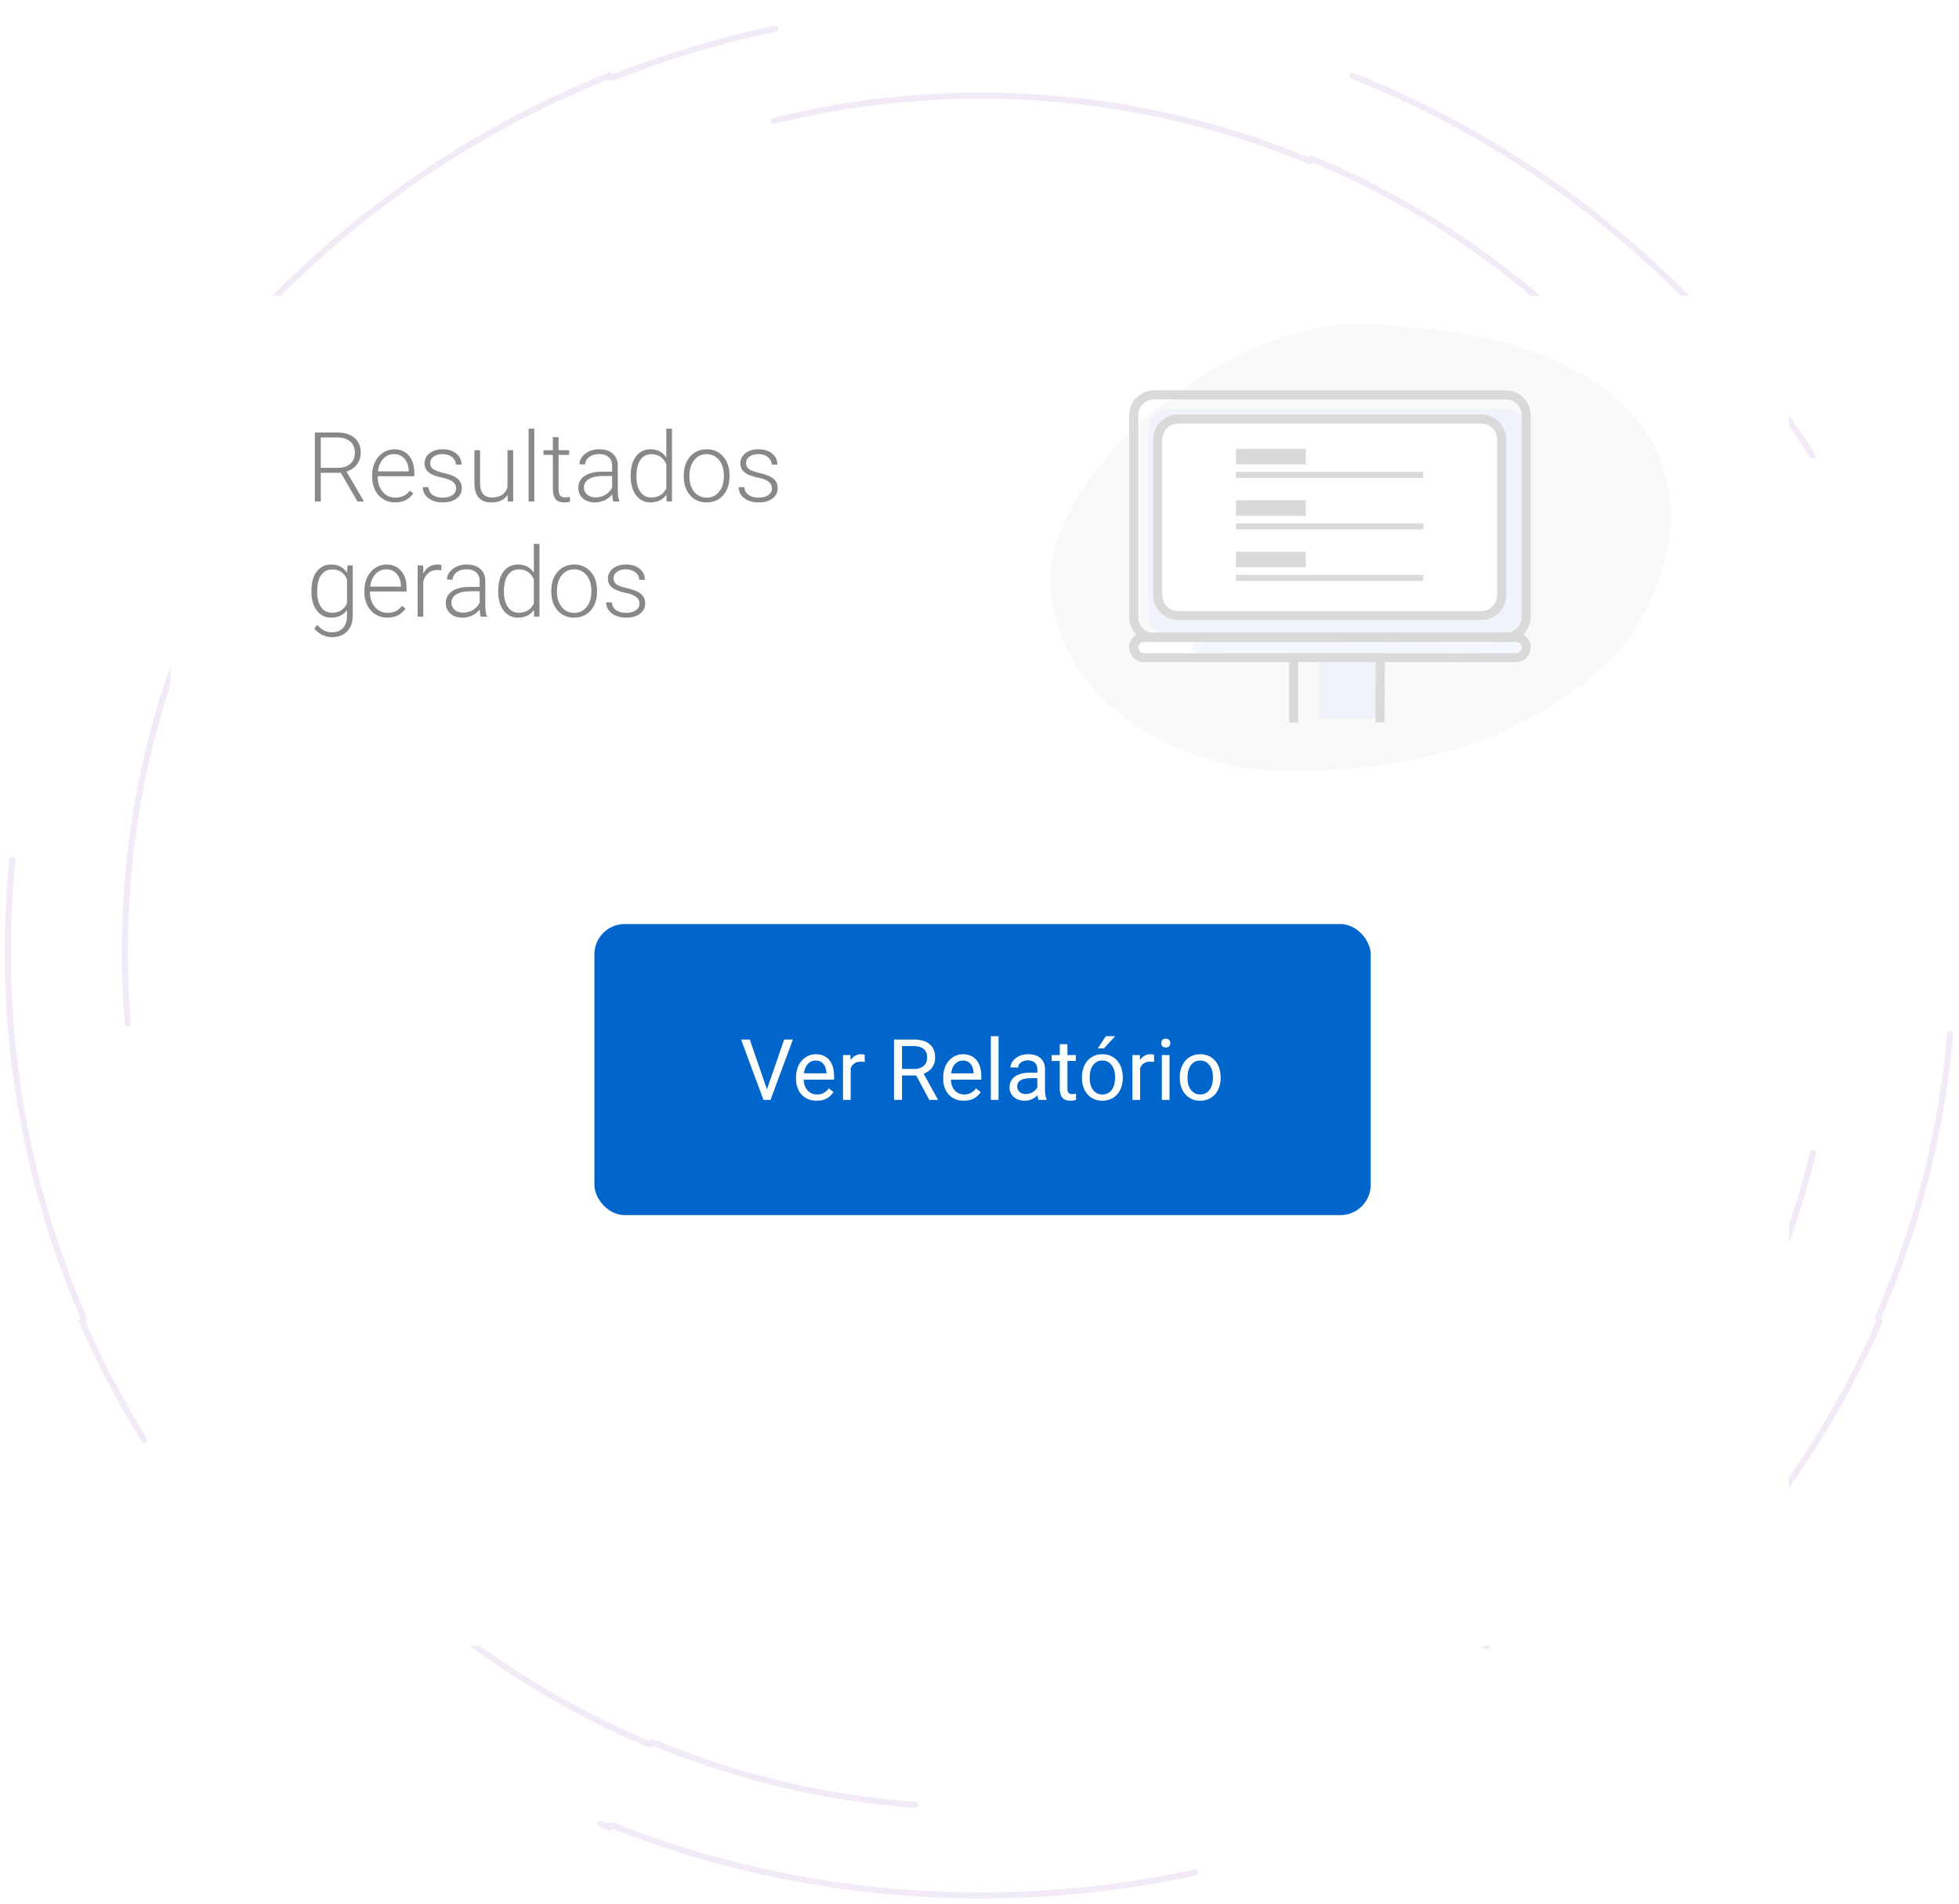 <svg width="323" height="314" viewBox="0 0 323 314" fill="none" xmlns="http://www.w3.org/2000/svg">
<path d="M216.396 26.214C250.648 40.56 278.066 67.978 292.412 102.23C292.158 102.336 292.037 102.628 292.143 102.883C299.043 119.523 302.852 137.769 302.852 156.906C302.852 176.043 299.043 194.29 292.143 210.93C292.037 211.184 292.158 211.477 292.412 211.583C278.066 245.834 250.648 273.252 216.396 287.599C216.29 287.344 215.998 287.223 215.743 287.329C199.103 294.229 180.857 298.038 161.72 298.038C142.583 298.038 124.336 294.229 107.696 287.329C107.442 287.223 107.149 287.344 107.043 287.599C72.792 273.252 45.374 245.834 31.027 211.583C31.282 211.477 31.402 211.184 31.297 210.93C24.397 194.29 20.588 176.043 20.588 156.906C20.588 137.769 24.397 119.523 31.297 102.883C31.402 102.628 31.282 102.336 31.027 102.23C45.374 67.978 72.792 40.56 107.043 26.214C107.149 26.468 107.442 26.589 107.696 26.483C124.336 19.583 142.583 15.774 161.72 15.774C180.857 15.774 199.103 19.583 215.743 26.483C215.998 26.589 216.29 26.468 216.396 26.214Z" stroke="#C299D6" stroke-opacity="0.2" stroke-linecap="round" stroke-dasharray="100 100"/>
<path d="M223.004 12.485C262.065 28.105 293.401 58.207 309.906 95.899C309.653 96.009 309.537 96.304 309.647 96.557C317.702 115.115 322.153 135.505 322.153 156.906C322.153 178.307 317.702 198.697 309.647 217.255C309.537 217.508 309.653 217.803 309.906 217.913C293.401 255.605 262.065 285.708 223.004 301.327C222.902 301.071 222.611 300.946 222.355 301.047C203.649 308.461 183.177 312.547 161.719 312.547C140.262 312.547 119.79 308.461 101.084 301.047C100.827 300.946 100.537 301.071 100.435 301.327C61.374 285.708 30.038 255.605 13.532 217.913C13.785 217.803 13.901 217.509 13.791 217.255C5.737 198.697 1.285 178.307 1.285 156.906C1.285 135.505 5.737 115.115 13.791 96.557C13.901 96.304 13.785 96.009 13.532 95.899C30.038 58.207 61.374 28.105 100.435 12.485C100.537 12.741 100.827 12.866 101.084 12.765C119.79 5.351 140.262 1.265 161.719 1.265C183.177 1.265 203.649 5.351 222.355 12.765C222.611 12.866 222.902 12.741 223.004 12.485Z" stroke="#C299D6" stroke-opacity="0.2" stroke-linecap="round" stroke-dasharray="100 100"/>
<g filter="url(#filter0_d)">
<rect x="28.084" y="44.769" width="266.868" height="222.615" rx="4" fill="white"/>
</g>
<path d="M56.19 77.957H52.885V82.691H51.916V71.316H55.611C56.825 71.316 57.773 71.611 58.455 72.199C59.137 72.788 59.478 73.611 59.478 74.668C59.478 75.397 59.265 76.04 58.838 76.598C58.411 77.155 57.838 77.54 57.119 77.754L59.963 82.59V82.691H58.94L56.19 77.957ZM52.885 77.137H55.83C56.637 77.137 57.286 76.908 57.775 76.449C58.265 75.991 58.51 75.397 58.51 74.668C58.51 73.866 58.255 73.243 57.744 72.801C57.234 72.358 56.518 72.137 55.596 72.137H52.885V77.137ZM65.15 82.848C64.432 82.848 63.781 82.671 63.197 82.316C62.619 81.962 62.169 81.47 61.846 80.84C61.523 80.204 61.361 79.493 61.361 78.707V78.371C61.361 77.559 61.518 76.827 61.83 76.176C62.148 75.525 62.588 75.014 63.15 74.644C63.713 74.269 64.322 74.082 64.978 74.082C66.005 74.082 66.817 74.434 67.416 75.137C68.02 75.835 68.322 76.79 68.322 78.004V78.527H62.291V78.707C62.291 79.665 62.565 80.465 63.111 81.106C63.663 81.741 64.356 82.059 65.189 82.059C65.689 82.059 66.13 81.967 66.51 81.785C66.895 81.603 67.244 81.311 67.557 80.91L68.143 81.356C67.455 82.35 66.458 82.848 65.15 82.848ZM64.978 74.879C64.275 74.879 63.682 75.137 63.197 75.652C62.718 76.168 62.426 76.861 62.322 77.731H67.393V77.629C67.367 76.816 67.135 76.155 66.697 75.644C66.26 75.134 65.687 74.879 64.978 74.879ZM75.205 80.543C75.205 80.079 75.018 79.707 74.643 79.426C74.273 79.144 73.713 78.926 72.963 78.769C72.213 78.608 71.63 78.426 71.213 78.223C70.801 78.014 70.494 77.762 70.291 77.465C70.093 77.168 69.994 76.809 69.994 76.387C69.994 75.72 70.273 75.171 70.83 74.738C71.387 74.301 72.101 74.082 72.971 74.082C73.913 74.082 74.669 74.316 75.236 74.785C75.809 75.249 76.096 75.856 76.096 76.606H75.158C75.158 76.111 74.95 75.699 74.533 75.371C74.122 75.043 73.601 74.879 72.971 74.879C72.356 74.879 71.861 75.017 71.486 75.293C71.117 75.564 70.932 75.918 70.932 76.356C70.932 76.777 71.085 77.106 71.393 77.34C71.705 77.569 72.27 77.78 73.088 77.973C73.911 78.165 74.525 78.371 74.932 78.59C75.343 78.809 75.648 79.072 75.846 79.379C76.044 79.686 76.143 80.059 76.143 80.496C76.143 81.21 75.853 81.78 75.275 82.207C74.703 82.634 73.953 82.848 73.025 82.848C72.041 82.848 71.242 82.611 70.627 82.137C70.018 81.658 69.713 81.053 69.713 80.324H70.65C70.687 80.871 70.916 81.298 71.338 81.606C71.765 81.908 72.328 82.059 73.025 82.059C73.676 82.059 74.203 81.915 74.603 81.629C75.005 81.342 75.205 80.981 75.205 80.543ZM83.689 81.621C83.127 82.439 82.228 82.848 80.994 82.848C80.093 82.848 79.408 82.587 78.939 82.066C78.471 81.54 78.231 80.764 78.221 79.738V74.238H79.15V79.621C79.15 81.231 79.801 82.035 81.103 82.035C82.458 82.035 83.314 81.475 83.674 80.356V74.238H84.611V82.691H83.705L83.689 81.621ZM88.096 82.691H87.158V70.691H88.096V82.691ZM92.096 72.074V74.238H93.846V75.004H92.096V80.637C92.096 81.106 92.179 81.454 92.346 81.684C92.518 81.913 92.801 82.027 93.197 82.027C93.353 82.027 93.606 82.001 93.955 81.949L93.994 82.715C93.749 82.803 93.416 82.848 92.994 82.848C92.353 82.848 91.887 82.663 91.596 82.293C91.304 81.918 91.158 81.368 91.158 80.644V75.004H89.603V74.238H91.158V72.074H92.096ZM101.119 82.691C101.025 82.426 100.965 82.033 100.939 81.512C100.611 81.939 100.192 82.269 99.682 82.504C99.176 82.733 98.64 82.848 98.072 82.848C97.26 82.848 96.601 82.621 96.096 82.168C95.596 81.715 95.346 81.142 95.346 80.449C95.346 79.626 95.687 78.975 96.369 78.496C97.057 78.017 98.012 77.777 99.236 77.777H100.932V76.816C100.932 76.212 100.744 75.738 100.369 75.394C99.999 75.046 99.458 74.871 98.744 74.871C98.093 74.871 97.554 75.038 97.127 75.371C96.7 75.704 96.486 76.106 96.486 76.574L95.549 76.566C95.549 75.894 95.861 75.314 96.486 74.824C97.111 74.329 97.88 74.082 98.791 74.082C99.734 74.082 100.476 74.319 101.018 74.793C101.564 75.262 101.846 75.918 101.861 76.762V80.762C101.861 81.579 101.947 82.191 102.119 82.598V82.691H101.119ZM98.182 82.019C98.807 82.019 99.364 81.868 99.853 81.566C100.348 81.264 100.708 80.861 100.932 80.356V78.496H99.26C98.328 78.507 97.598 78.678 97.072 79.012C96.546 79.34 96.283 79.793 96.283 80.371C96.283 80.845 96.458 81.238 96.807 81.551C97.161 81.863 97.619 82.019 98.182 82.019ZM103.986 78.387C103.986 77.074 104.278 76.03 104.861 75.254C105.45 74.473 106.247 74.082 107.252 74.082C108.393 74.082 109.262 74.533 109.861 75.434V70.691H110.791V82.691H109.916L109.877 81.566C109.278 82.421 108.398 82.848 107.236 82.848C106.262 82.848 105.476 82.457 104.877 81.676C104.283 80.889 103.986 79.829 103.986 78.496V78.387ZM104.932 78.551C104.932 79.629 105.148 80.481 105.58 81.106C106.012 81.725 106.622 82.035 107.408 82.035C108.559 82.035 109.377 81.527 109.861 80.512V76.543C109.377 75.444 108.564 74.894 107.424 74.894C106.637 74.894 106.025 75.204 105.588 75.824C105.15 76.439 104.932 77.348 104.932 78.551ZM112.736 78.34C112.736 77.527 112.893 76.796 113.205 76.144C113.523 75.493 113.968 74.988 114.541 74.629C115.119 74.264 115.773 74.082 116.502 74.082C117.627 74.082 118.538 74.478 119.236 75.269C119.934 76.056 120.283 77.1 120.283 78.402V78.598C120.283 79.415 120.124 80.152 119.807 80.809C119.494 81.46 119.051 81.962 118.479 82.316C117.906 82.671 117.252 82.848 116.518 82.848C115.398 82.848 114.486 82.454 113.783 81.668C113.085 80.876 112.736 79.829 112.736 78.527V78.34ZM113.674 78.598C113.674 79.608 113.934 80.439 114.455 81.09C114.981 81.736 115.669 82.059 116.518 82.059C117.361 82.059 118.044 81.736 118.564 81.09C119.09 80.439 119.354 79.582 119.354 78.519V78.34C119.354 77.694 119.234 77.103 118.994 76.566C118.755 76.03 118.419 75.616 117.986 75.324C117.554 75.027 117.059 74.879 116.502 74.879C115.669 74.879 114.989 75.207 114.463 75.863C113.937 76.514 113.674 77.368 113.674 78.426V78.598ZM127.283 80.543C127.283 80.079 127.096 79.707 126.721 79.426C126.351 79.144 125.791 78.926 125.041 78.769C124.291 78.608 123.708 78.426 123.291 78.223C122.88 78.014 122.572 77.762 122.369 77.465C122.171 77.168 122.072 76.809 122.072 76.387C122.072 75.72 122.351 75.171 122.908 74.738C123.465 74.301 124.179 74.082 125.049 74.082C125.992 74.082 126.747 74.316 127.314 74.785C127.887 75.249 128.174 75.856 128.174 76.606H127.236C127.236 76.111 127.028 75.699 126.611 75.371C126.2 75.043 125.679 74.879 125.049 74.879C124.434 74.879 123.939 75.017 123.564 75.293C123.195 75.564 123.01 75.918 123.01 76.356C123.01 76.777 123.163 77.106 123.471 77.34C123.783 77.569 124.348 77.78 125.166 77.973C125.989 78.165 126.604 78.371 127.01 78.59C127.421 78.809 127.726 79.072 127.924 79.379C128.122 79.686 128.221 80.059 128.221 80.496C128.221 81.21 127.932 81.78 127.354 82.207C126.781 82.634 126.031 82.848 125.104 82.848C124.119 82.848 123.32 82.611 122.705 82.137C122.096 81.658 121.791 81.053 121.791 80.324H122.729C122.765 80.871 122.994 81.298 123.416 81.606C123.843 81.908 124.406 82.059 125.104 82.059C125.755 82.059 126.281 81.915 126.682 81.629C127.083 81.342 127.283 80.981 127.283 80.543ZM51.346 97.387C51.346 96.064 51.637 95.017 52.221 94.246C52.809 93.47 53.606 93.082 54.611 93.082C55.762 93.082 56.637 93.54 57.236 94.457L57.283 93.238H58.158V101.52C58.158 102.608 57.853 103.47 57.244 104.105C56.635 104.741 55.809 105.059 54.768 105.059C54.179 105.059 53.617 104.926 53.08 104.66C52.549 104.4 52.13 104.051 51.822 103.613L52.346 103.051C53.007 103.863 53.794 104.27 54.705 104.27C55.486 104.27 56.096 104.038 56.533 103.574C56.971 103.116 57.197 102.478 57.213 101.66V100.598C56.614 101.431 55.742 101.848 54.596 101.848C53.617 101.848 52.83 101.457 52.236 100.676C51.643 99.894 51.346 98.84 51.346 97.512V97.387ZM52.291 97.551C52.291 98.629 52.507 99.481 52.94 100.105C53.372 100.725 53.981 101.035 54.768 101.035C55.919 101.035 56.734 100.52 57.213 99.488V95.559C56.994 95.017 56.679 94.606 56.268 94.324C55.856 94.038 55.361 93.894 54.783 93.894C53.997 93.894 53.385 94.204 52.947 94.824C52.51 95.439 52.291 96.348 52.291 97.551ZM63.869 101.848C63.15 101.848 62.499 101.671 61.916 101.316C61.338 100.962 60.887 100.47 60.565 99.84C60.242 99.204 60.08 98.493 60.08 97.707V97.371C60.08 96.559 60.236 95.827 60.549 95.176C60.867 94.525 61.307 94.014 61.869 93.644C62.432 93.269 63.041 93.082 63.697 93.082C64.723 93.082 65.536 93.434 66.135 94.137C66.739 94.835 67.041 95.79 67.041 97.004V97.527H61.01V97.707C61.01 98.665 61.283 99.465 61.83 100.105C62.382 100.741 63.075 101.059 63.908 101.059C64.408 101.059 64.848 100.967 65.228 100.785C65.614 100.603 65.963 100.311 66.275 99.91L66.861 100.355C66.174 101.35 65.176 101.848 63.869 101.848ZM63.697 93.879C62.994 93.879 62.4 94.137 61.916 94.652C61.437 95.168 61.145 95.861 61.041 96.731H66.111V96.629C66.085 95.816 65.853 95.155 65.416 94.644C64.978 94.134 64.406 93.879 63.697 93.879ZM72.768 94.035C72.57 93.999 72.359 93.981 72.135 93.981C71.551 93.981 71.057 94.144 70.65 94.473C70.249 94.796 69.963 95.267 69.791 95.887V101.691H68.861V93.238H69.775L69.791 94.582C70.286 93.582 71.08 93.082 72.174 93.082C72.434 93.082 72.64 93.116 72.791 93.184L72.768 94.035ZM79.275 101.691C79.182 101.426 79.122 101.033 79.096 100.512C78.768 100.939 78.348 101.27 77.838 101.504C77.333 101.733 76.796 101.848 76.228 101.848C75.416 101.848 74.757 101.621 74.252 101.168C73.752 100.715 73.502 100.142 73.502 99.449C73.502 98.626 73.843 97.975 74.525 97.496C75.213 97.017 76.169 96.777 77.393 96.777H79.088V95.816C79.088 95.212 78.9 94.738 78.525 94.394C78.156 94.046 77.614 93.871 76.9 93.871C76.249 93.871 75.71 94.038 75.283 94.371C74.856 94.704 74.643 95.106 74.643 95.574L73.705 95.566C73.705 94.894 74.018 94.314 74.643 93.824C75.268 93.329 76.036 93.082 76.947 93.082C77.89 93.082 78.632 93.319 79.174 93.793C79.721 94.262 80.002 94.918 80.018 95.762V99.762C80.018 100.579 80.103 101.191 80.275 101.598V101.691H79.275ZM76.338 101.02C76.963 101.02 77.52 100.868 78.01 100.566C78.505 100.264 78.864 99.861 79.088 99.356V97.496H77.416C76.484 97.507 75.755 97.678 75.228 98.012C74.703 98.34 74.439 98.793 74.439 99.371C74.439 99.845 74.614 100.238 74.963 100.551C75.317 100.863 75.775 101.02 76.338 101.02ZM82.143 97.387C82.143 96.074 82.434 95.03 83.018 94.254C83.606 93.473 84.403 93.082 85.408 93.082C86.549 93.082 87.419 93.533 88.018 94.434V89.691H88.947V101.691H88.072L88.033 100.566C87.434 101.421 86.554 101.848 85.393 101.848C84.419 101.848 83.632 101.457 83.033 100.676C82.439 99.889 82.143 98.829 82.143 97.496V97.387ZM83.088 97.551C83.088 98.629 83.304 99.481 83.736 100.105C84.169 100.725 84.778 101.035 85.564 101.035C86.716 101.035 87.533 100.527 88.018 99.512V95.543C87.533 94.444 86.721 93.894 85.58 93.894C84.794 93.894 84.182 94.204 83.744 94.824C83.307 95.439 83.088 96.348 83.088 97.551ZM90.893 97.34C90.893 96.527 91.049 95.796 91.361 95.144C91.679 94.493 92.124 93.988 92.697 93.629C93.275 93.264 93.929 93.082 94.658 93.082C95.783 93.082 96.695 93.478 97.393 94.269C98.091 95.056 98.439 96.1 98.439 97.402V97.598C98.439 98.415 98.281 99.152 97.963 99.809C97.65 100.46 97.208 100.962 96.635 101.316C96.062 101.671 95.408 101.848 94.674 101.848C93.554 101.848 92.643 101.454 91.939 100.668C91.242 99.876 90.893 98.829 90.893 97.527V97.34ZM91.83 97.598C91.83 98.608 92.091 99.439 92.611 100.09C93.137 100.736 93.825 101.059 94.674 101.059C95.518 101.059 96.2 100.736 96.721 100.09C97.247 99.439 97.51 98.582 97.51 97.519V97.34C97.51 96.694 97.39 96.103 97.15 95.566C96.911 95.03 96.575 94.616 96.143 94.324C95.71 94.027 95.216 93.879 94.658 93.879C93.825 93.879 93.145 94.207 92.619 94.863C92.093 95.514 91.83 96.368 91.83 97.426V97.598ZM105.439 99.543C105.439 99.079 105.252 98.707 104.877 98.426C104.507 98.144 103.947 97.926 103.197 97.769C102.447 97.608 101.864 97.426 101.447 97.223C101.036 97.014 100.729 96.762 100.525 96.465C100.327 96.168 100.229 95.809 100.229 95.387C100.229 94.72 100.507 94.171 101.064 93.738C101.622 93.301 102.335 93.082 103.205 93.082C104.148 93.082 104.903 93.316 105.471 93.785C106.044 94.249 106.33 94.856 106.33 95.606H105.393C105.393 95.111 105.184 94.699 104.768 94.371C104.356 94.043 103.835 93.879 103.205 93.879C102.59 93.879 102.096 94.017 101.721 94.293C101.351 94.564 101.166 94.918 101.166 95.356C101.166 95.777 101.32 96.106 101.627 96.34C101.939 96.569 102.505 96.78 103.322 96.973C104.145 97.165 104.76 97.371 105.166 97.59C105.577 97.809 105.882 98.072 106.08 98.379C106.278 98.686 106.377 99.059 106.377 99.496C106.377 100.21 106.088 100.78 105.51 101.207C104.937 101.634 104.187 101.848 103.26 101.848C102.275 101.848 101.476 101.611 100.861 101.137C100.252 100.658 99.947 100.053 99.947 99.324H100.885C100.921 99.871 101.15 100.298 101.572 100.605C101.999 100.908 102.562 101.059 103.26 101.059C103.911 101.059 104.437 100.915 104.838 100.629C105.239 100.342 105.439 99.981 105.439 99.543Z" fill="#888888"/>
<path d="M268.714 105.254C255.184 121.015 234.957 127.188 212.977 127.188C190.996 127.188 173.178 112.977 173.178 95.447C173.178 77.917 201.583 53.483 223.563 53.483C273.275 54.211 284.677 80.52 268.714 105.254Z" fill="#F9F9F9"/>
<path d="M249.928 108.429H188.602C187.673 108.429 186.924 107.68 186.924 106.751C186.924 105.823 187.673 105.074 188.602 105.074H249.958C250.887 105.074 251.636 105.823 251.636 106.751C251.606 107.68 250.857 108.429 249.928 108.429Z" fill="white"/>
<path d="M249.929 109.178H188.602C187.254 109.178 186.176 108.1 186.176 106.751C186.176 105.403 187.254 104.325 188.602 104.325H249.959C251.307 104.325 252.386 105.403 252.386 106.751C252.356 108.1 251.277 109.178 249.929 109.178ZM188.602 105.853C188.093 105.853 187.674 106.272 187.674 106.781C187.674 107.291 188.093 107.71 188.602 107.71H249.959C250.468 107.71 250.888 107.291 250.888 106.781C250.888 106.272 250.468 105.853 249.959 105.853H188.602Z" fill="#DADADA"/>
<g opacity="0.5">
<g opacity="0.5">
<path opacity="0.5" d="M226.92 109.088H217.543V118.466H226.92V109.088Z" fill="#AEC3F8"/>
</g>
</g>
<g opacity="0.5">
<g opacity="0.5">
<path opacity="0.5" d="M242.828 107.68C239.083 107.53 206.847 107.89 199.927 107.68C198.039 107.68 196.271 107.92 196.271 106.991C196.271 106.062 197.65 105.823 199.507 105.823L245.554 105.942C249.209 105.882 250.348 105.373 250.737 106.032C250.767 106.092 250.917 106.332 250.887 106.631C250.827 107.71 251.037 108.01 242.828 107.68Z" fill="#AEC3F8"/>
</g>
</g>
<g opacity="0.5">
<g opacity="0.5">
<path opacity="0.5" d="M248.281 104.894H192.736C190.879 104.894 189.381 103.396 189.381 101.539V70.861C189.381 69.003 190.879 67.505 192.736 67.505H248.251C250.108 67.505 251.606 69.003 251.606 70.861V101.539C251.606 103.396 250.108 104.894 248.281 104.894Z" fill="#AEC3F8"/>
</g>
</g>
<path d="M248.281 105.853H190.28C188.033 105.853 186.176 104.025 186.176 101.748V68.464C186.176 66.217 188.003 64.359 190.28 64.359H248.281C250.528 64.359 252.386 66.187 252.386 68.464V101.748C252.356 103.995 250.528 105.853 248.281 105.853ZM190.28 65.857C188.842 65.857 187.674 67.026 187.674 68.464V101.748C187.674 103.186 188.842 104.355 190.28 104.355H248.281C249.719 104.355 250.888 103.186 250.888 101.748V68.464C250.888 67.026 249.719 65.857 248.281 65.857H190.28Z" fill="#DADADA"/>
<path d="M244.266 101.479H194.234C192.377 101.479 190.879 99.981 190.879 98.124V72.449C190.879 70.591 192.377 69.093 194.234 69.093H244.236C246.094 69.093 247.592 70.591 247.592 72.449V98.124C247.592 99.981 246.094 101.479 244.266 101.479Z" fill="white"/>
<path d="M244.267 102.228H194.235C191.988 102.228 190.131 100.4 190.131 98.123V72.448C190.131 70.201 191.958 68.344 194.235 68.344H244.237C246.484 68.344 248.342 70.171 248.342 72.448V98.123C248.342 100.4 246.514 102.228 244.267 102.228ZM194.235 69.872C192.797 69.872 191.629 71.04 191.629 72.478V98.153C191.629 99.591 192.797 100.76 194.235 100.76H244.237C245.675 100.76 246.844 99.591 246.844 98.153V72.448C246.844 71.01 245.675 69.842 244.237 69.842H194.235V69.872Z" fill="#DADADA"/>
<path d="M228.27 119.155L226.772 119.125L226.832 109.178H214.039V119.155H212.541V107.68H228.359L228.27 119.155Z" fill="#DADADA"/>
<line x1="203.773" y1="78.309" x2="234.684" y2="78.309" stroke="#DADADA"/>
<rect x="203.773" y="74.005" width="11.53" height="2.562" fill="#DADADA"/>
<line x1="203.773" y1="86.794" x2="234.684" y2="86.794" stroke="#DADADA"/>
<rect x="203.773" y="82.491" width="11.53" height="2.562" fill="#DADADA"/>
<line x1="203.773" y1="95.28" x2="234.684" y2="95.28" stroke="#DADADA"/>
<rect x="203.773" y="90.976" width="11.53" height="2.562" fill="#DADADA"/>
<g filter="url(#filter1_d)">
<rect x="98.002" y="148.366" width="128" height="48" rx="5" fill="#0066CC"/>
<path d="M126.452 175.623L129.296 167.413H130.731L127.04 177.366H125.878L122.193 167.413H123.622L126.452 175.623ZM134.642 177.503C133.639 177.503 132.823 177.175 132.194 176.519C131.565 175.858 131.251 174.976 131.251 173.873V173.641C131.251 172.907 131.39 172.253 131.668 171.679C131.951 171.1 132.342 170.649 132.844 170.325C133.35 169.997 133.896 169.833 134.484 169.833C135.446 169.833 136.193 170.15 136.727 170.783C137.26 171.417 137.526 172.324 137.526 173.504V174.03H132.516C132.534 174.759 132.746 175.35 133.151 175.801C133.562 176.247 134.081 176.471 134.71 176.471C135.157 176.471 135.535 176.38 135.845 176.197C136.155 176.015 136.426 175.773 136.658 175.473L137.431 176.074C136.811 177.027 135.881 177.503 134.642 177.503ZM134.484 170.872C133.974 170.872 133.546 171.059 133.199 171.433C132.853 171.802 132.639 172.321 132.557 172.991H136.262V172.896C136.225 172.253 136.052 171.756 135.742 171.405C135.432 171.05 135.013 170.872 134.484 170.872ZM142.571 171.104C142.38 171.073 142.173 171.057 141.949 171.057C141.12 171.057 140.557 171.41 140.261 172.116V177.366H138.996V169.97H140.227L140.247 170.824C140.662 170.163 141.25 169.833 142.011 169.833C142.257 169.833 142.444 169.865 142.571 169.929V171.104ZM151.062 173.34H148.724V177.366H147.404V167.413H150.699C151.82 167.413 152.682 167.668 153.283 168.179C153.889 168.689 154.192 169.432 154.192 170.407C154.192 171.027 154.024 171.567 153.687 172.027C153.354 172.488 152.889 172.832 152.292 173.06L154.63 177.284V177.366H153.222L151.062 173.34ZM148.724 172.267H150.74C151.392 172.267 151.909 172.098 152.292 171.761C152.679 171.424 152.873 170.972 152.873 170.407C152.873 169.792 152.688 169.32 152.319 168.992C151.955 168.664 151.426 168.498 150.733 168.493H148.724V172.267ZM158.909 177.503C157.907 177.503 157.091 177.175 156.462 176.519C155.833 175.858 155.519 174.976 155.519 173.873V173.641C155.519 172.907 155.658 172.253 155.936 171.679C156.218 171.1 156.61 170.649 157.111 170.325C157.617 169.997 158.164 169.833 158.752 169.833C159.714 169.833 160.461 170.15 160.994 170.783C161.527 171.417 161.794 172.324 161.794 173.504V174.03H156.783C156.801 174.759 157.013 175.35 157.419 175.801C157.829 176.247 158.349 176.471 158.978 176.471C159.424 176.471 159.802 176.38 160.112 176.197C160.422 176.015 160.693 175.773 160.926 175.473L161.698 176.074C161.078 177.027 160.149 177.503 158.909 177.503ZM158.752 170.872C158.242 170.872 157.813 171.059 157.467 171.433C157.12 171.802 156.906 172.321 156.824 172.991H160.529V172.896C160.493 172.253 160.32 171.756 160.01 171.405C159.7 171.05 159.281 170.872 158.752 170.872ZM164.638 177.366H163.373V166.866H164.638V177.366ZM171.234 177.366C171.161 177.22 171.102 176.961 171.057 176.587C170.469 177.198 169.767 177.503 168.951 177.503C168.222 177.503 167.623 177.298 167.153 176.888C166.688 176.473 166.456 175.949 166.456 175.315C166.456 174.545 166.748 173.948 167.331 173.524C167.919 173.096 168.744 172.882 169.806 172.882H171.036V172.301C171.036 171.859 170.904 171.508 170.64 171.248C170.375 170.984 169.986 170.852 169.471 170.852C169.02 170.852 168.641 170.965 168.336 171.193C168.031 171.421 167.878 171.697 167.878 172.021H166.606C166.606 171.651 166.736 171.296 166.996 170.954C167.26 170.608 167.616 170.334 168.062 170.134C168.514 169.933 169.008 169.833 169.546 169.833C170.398 169.833 171.066 170.047 171.549 170.476C172.032 170.899 172.283 171.485 172.301 172.232V175.637C172.301 176.316 172.387 176.856 172.561 177.257V177.366H171.234ZM169.136 176.402C169.532 176.402 169.908 176.3 170.264 176.095C170.619 175.89 170.877 175.623 171.036 175.295V173.777H170.045C168.495 173.777 167.721 174.231 167.721 175.138C167.721 175.534 167.853 175.844 168.117 176.067C168.382 176.291 168.721 176.402 169.136 176.402ZM175.999 168.179V169.97H177.38V170.947H175.999V175.534C175.999 175.83 176.061 176.054 176.184 176.204C176.307 176.35 176.516 176.423 176.812 176.423C176.958 176.423 177.159 176.396 177.414 176.341V177.366C177.081 177.457 176.758 177.503 176.443 177.503C175.878 177.503 175.452 177.332 175.165 176.99C174.878 176.648 174.734 176.163 174.734 175.534V170.947H173.388V169.97H174.734V168.179H175.999ZM178.392 173.6C178.392 172.875 178.533 172.223 178.815 171.645C179.103 171.066 179.499 170.619 180.005 170.305C180.515 169.99 181.096 169.833 181.748 169.833C182.755 169.833 183.569 170.182 184.188 170.879C184.813 171.576 185.125 172.504 185.125 173.661V173.75C185.125 174.47 184.986 175.117 184.708 175.691C184.435 176.261 184.04 176.705 183.525 177.024C183.015 177.343 182.427 177.503 181.762 177.503C180.759 177.503 179.946 177.154 179.321 176.457C178.701 175.76 178.392 174.837 178.392 173.688V173.6ZM179.663 173.75C179.663 174.57 179.852 175.229 180.23 175.726C180.613 176.222 181.124 176.471 181.762 176.471C182.404 176.471 182.915 176.22 183.293 175.719C183.671 175.213 183.86 174.507 183.86 173.6C183.86 172.788 183.667 172.132 183.279 171.631C182.896 171.125 182.386 170.872 181.748 170.872C181.124 170.872 180.62 171.12 180.237 171.617C179.854 172.114 179.663 172.825 179.663 173.75ZM182.322 166.866H183.854L182.021 168.876H181.003L182.322 166.866ZM190.286 171.104C190.095 171.073 189.887 171.057 189.664 171.057C188.835 171.057 188.272 171.41 187.976 172.116V177.366H186.711V169.97H187.941L187.962 170.824C188.377 170.163 188.965 169.833 189.726 169.833C189.972 169.833 190.159 169.865 190.286 169.929V171.104ZM192.829 177.366H191.564V169.97H192.829V177.366ZM191.462 168.008C191.462 167.803 191.523 167.63 191.646 167.488C191.774 167.347 191.961 167.276 192.207 167.276C192.453 167.276 192.64 167.347 192.768 167.488C192.895 167.63 192.959 167.803 192.959 168.008C192.959 168.213 192.895 168.384 192.768 168.521C192.64 168.657 192.453 168.726 192.207 168.726C191.961 168.726 191.774 168.657 191.646 168.521C191.523 168.384 191.462 168.213 191.462 168.008ZM194.524 173.6C194.524 172.875 194.666 172.223 194.948 171.645C195.235 171.066 195.632 170.619 196.138 170.305C196.648 169.99 197.229 169.833 197.881 169.833C198.888 169.833 199.701 170.182 200.321 170.879C200.946 171.576 201.258 172.504 201.258 173.661V173.75C201.258 174.47 201.119 175.117 200.841 175.691C200.567 176.261 200.173 176.705 199.658 177.024C199.148 177.343 198.56 177.503 197.895 177.503C196.892 177.503 196.078 177.154 195.454 176.457C194.834 175.76 194.524 174.837 194.524 173.688V173.6ZM195.796 173.75C195.796 174.57 195.985 175.229 196.363 175.726C196.746 176.222 197.257 176.471 197.895 176.471C198.537 176.471 199.048 176.22 199.426 175.719C199.804 175.213 199.993 174.507 199.993 173.6C199.993 172.788 199.799 172.132 199.412 171.631C199.029 171.125 198.519 170.872 197.881 170.872C197.257 170.872 196.753 171.12 196.37 171.617C195.987 172.114 195.796 172.825 195.796 173.75Z" fill="white"/>
</g>
<defs>
<filter id="filter0_d" x="8.084" y="28.769" width="306.868" height="262.615" filterUnits="userSpaceOnUse" color-interpolation-filters="sRGB">
<feFlood flood-opacity="0" result="BackgroundImageFix"/>
<feColorMatrix in="SourceAlpha" type="matrix" values="0 0 0 0 0 0 0 0 0 0 0 0 0 0 0 0 0 0 127 0"/>
<feOffset dy="4"/>
<feGaussianBlur stdDeviation="10"/>
<feColorMatrix type="matrix" values="0 0 0 0 0 0 0 0 0 0 0 0 0 0 0 0 0 0 0.15 0"/>
<feBlend mode="normal" in2="BackgroundImageFix" result="effect1_dropShadow"/>
<feBlend mode="normal" in="SourceGraphic" in2="effect1_dropShadow" result="shape"/>
</filter>
<filter id="filter1_d" x="78.002" y="132.366" width="168" height="88" filterUnits="userSpaceOnUse" color-interpolation-filters="sRGB">
<feFlood flood-opacity="0" result="BackgroundImageFix"/>
<feColorMatrix in="SourceAlpha" type="matrix" values="0 0 0 0 0 0 0 0 0 0 0 0 0 0 0 0 0 0 127 0"/>
<feOffset dy="4"/>
<feGaussianBlur stdDeviation="10"/>
<feColorMatrix type="matrix" values="0 0 0 0 0 0 0 0 0 0 0 0 0 0 0 0 0 0 0.15 0"/>
<feBlend mode="normal" in2="BackgroundImageFix" result="effect1_dropShadow"/>
<feBlend mode="normal" in="SourceGraphic" in2="effect1_dropShadow" result="shape"/>
</filter>
</defs>
</svg>
